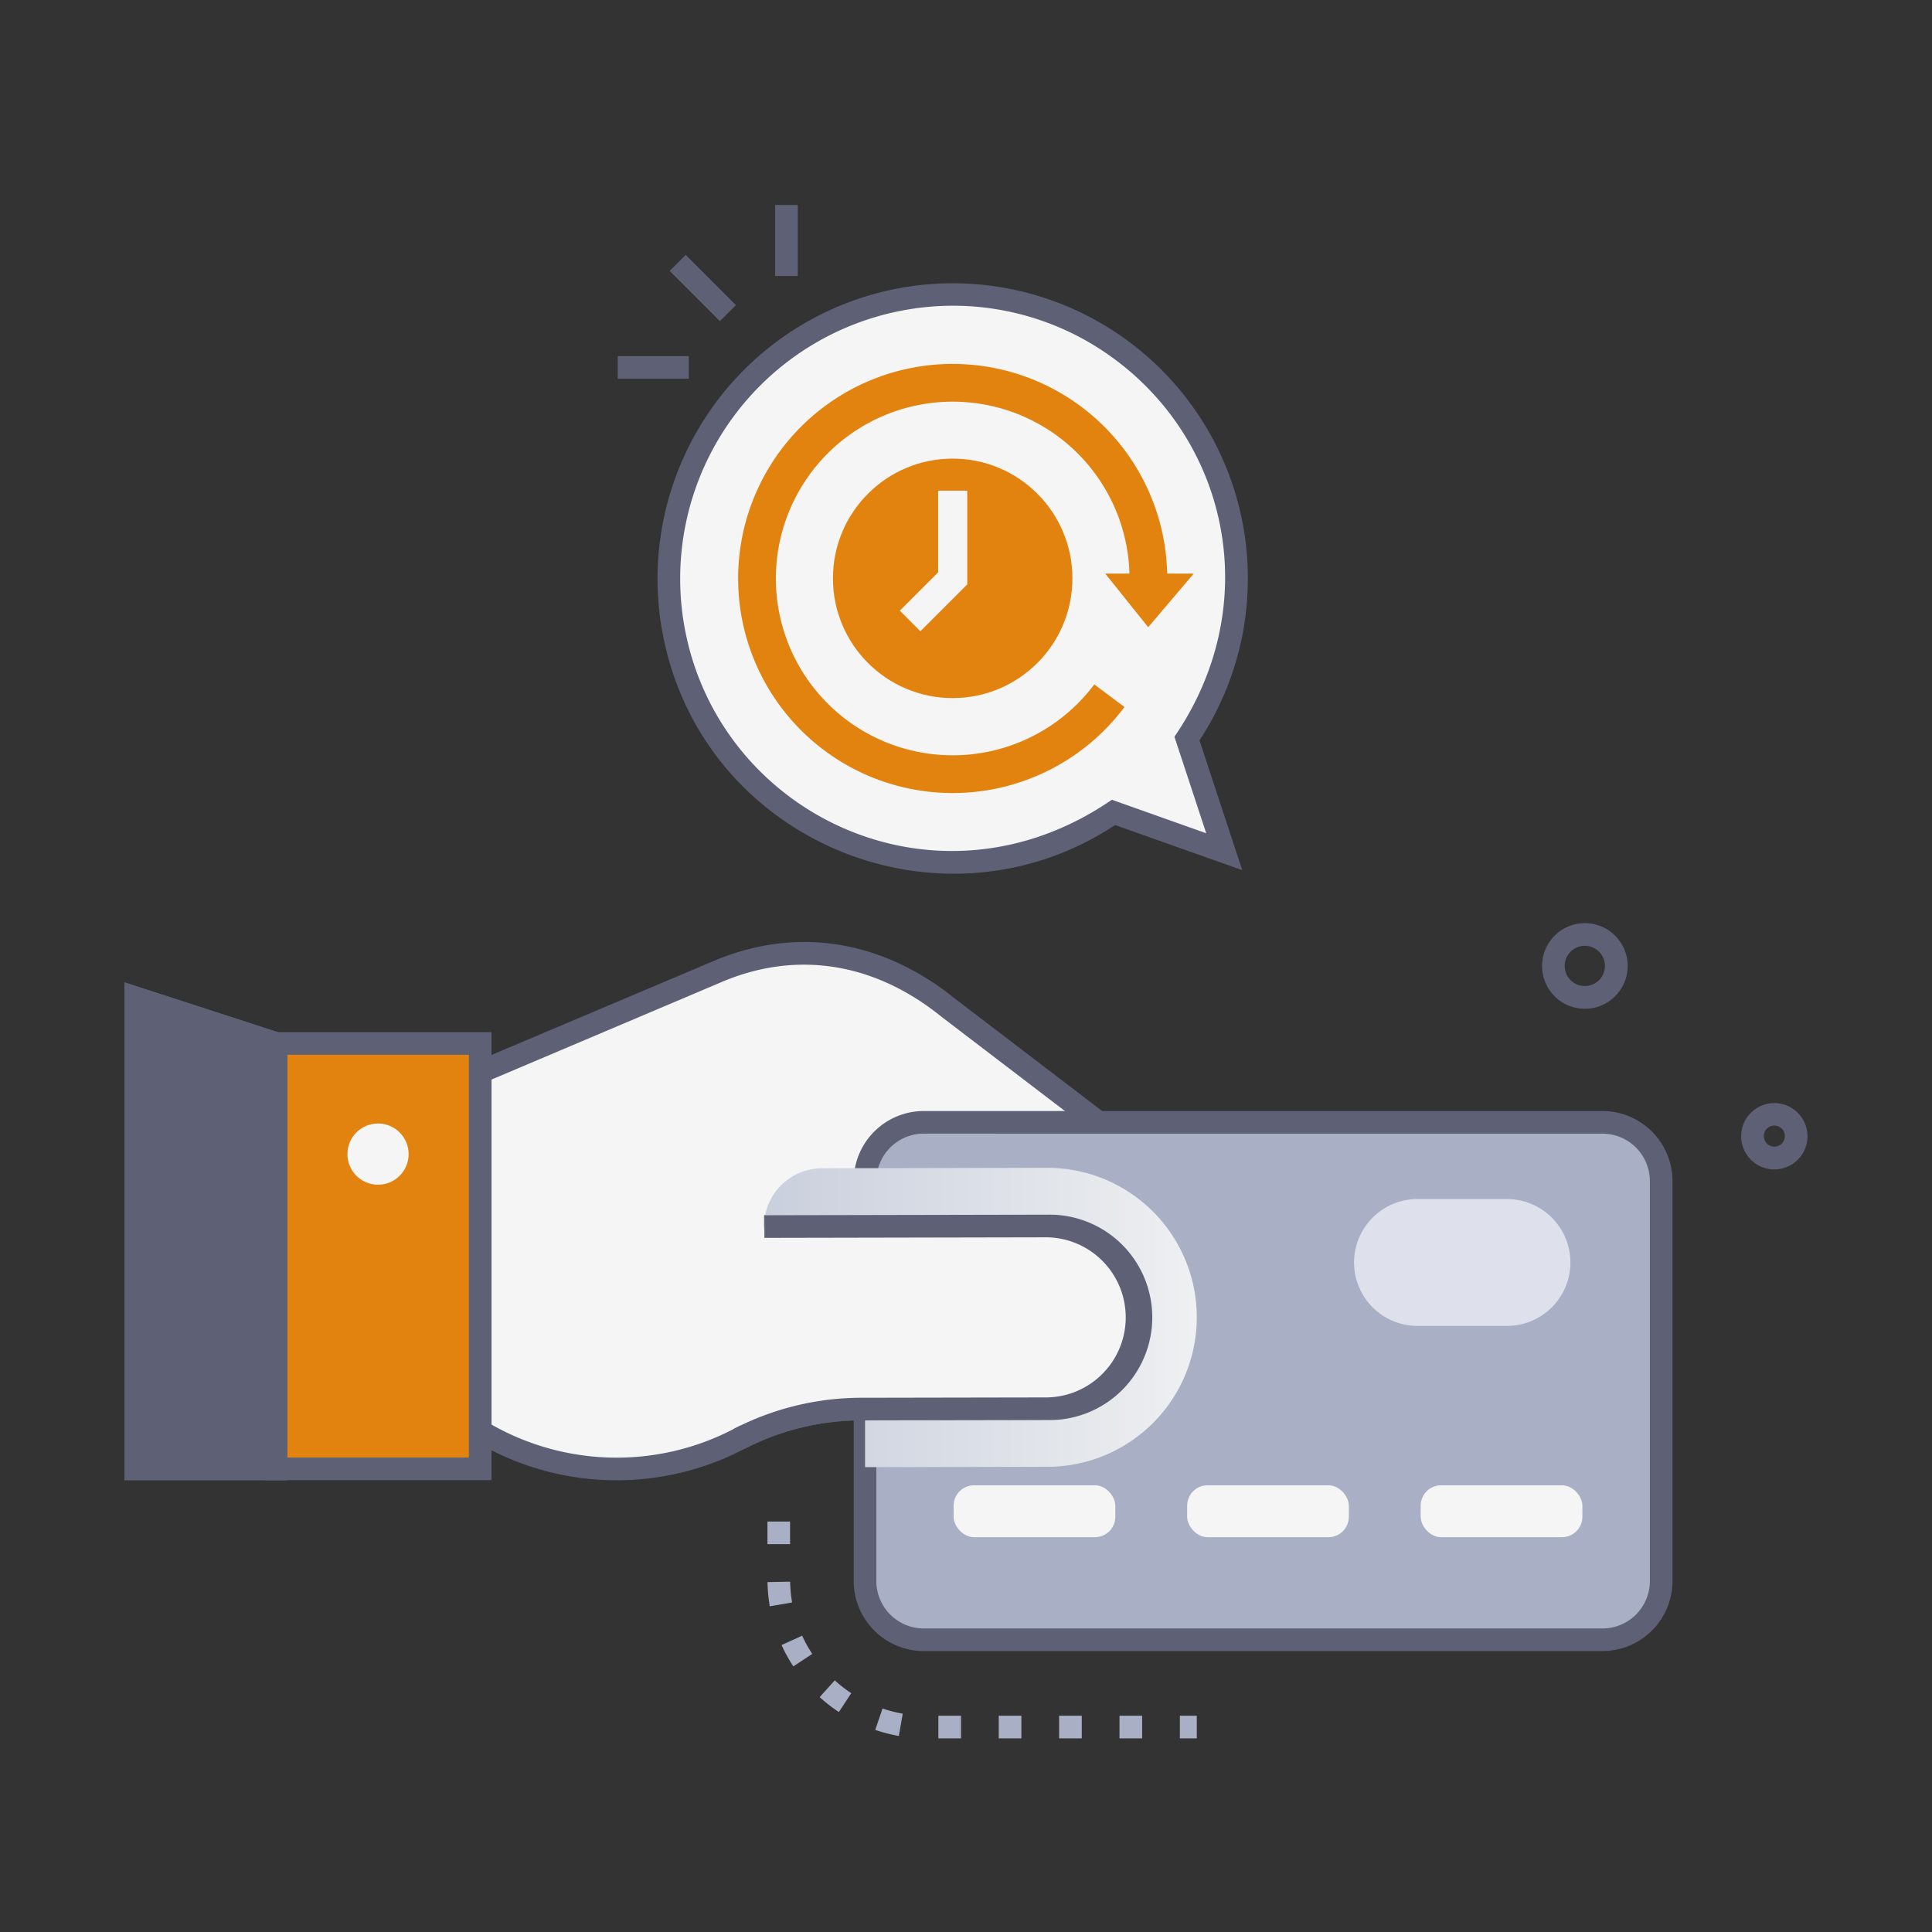 <?xml version="1.0" encoding="UTF-8"?>
<svg xmlns="http://www.w3.org/2000/svg" xmlns:xlink="http://www.w3.org/1999/xlink" viewBox="0 0 512 512">
  <rect x="0" y="0" width="512" height="512" fill="#333333" stroke="none"/>
  <defs>
    <style>.cls-1{isolation:isolate;}.cls-2{fill:#5e6175;}.cls-3{fill:#f5f5f5;}.cls-4{fill:#e1830e;}.cls-5{fill:#a9afc4;}.cls-6{mix-blend-mode:multiply;fill:url(#linear-gradient);}.cls-7{fill:#dee1ec;}.cls-8{fill:none;stroke:#e1830e;stroke-miterlimit:10;stroke-width:10px;}</style>
    <linearGradient id="linear-gradient" x1="202.51" y1="349.17" x2="317.16" y2="349.17" gradientUnits="userSpaceOnUse">
      <stop offset="0" stop-color="#cacfdd"></stop>
      <stop offset="1" stop-color="#eef0f1"></stop>
    </linearGradient>
  </defs>
  <title>paylater</title>
  <g class="cls-1">
    <g id="paylater">
      <path class="cls-2" d="M408.74,257.24h0a11.34,11.34,0,1,1,20.13,5.82A11.33,11.33,0,0,1,408.74,257.24ZM420,250.65a5.32,5.32,0,0,0-5.3,5.92h0a5.33,5.33,0,1,0,5.3-5.92Z"></path>
      <path class="cls-2" d="M470.21,309.91a8.79,8.79,0,1,1,8.74-9.75A8.79,8.79,0,0,1,470.21,309.91ZM468,299.39a2.79,2.79,0,1,0,5,1.43A2.79,2.79,0,0,0,468,299.39Z"></path>
      <path class="cls-3" d="M36,270.15v96.54h73.59l19,13.35a70.35,70.35,0,0,0,67.22,1.3,70.3,70.3,0,0,1,32.27-7.91l56.49-.11a28.81,28.81,0,0,0,28.75-28.87l0-12.41a35.84,35.84,0,0,0-14.53-28.73L251.29,267c-17.53-14.41-39.66-18.95-61.76-9.3l-74.21,31.44Z"></path>
      <path class="cls-2" d="M127.12,382.64c-.35-.23,1.11.79-18.47-12.95H36v-6h74.54l19.67,13.81a67.11,67.11,0,0,0,64.25,1.18,73.76,73.76,0,0,1,33.64-8.25l49.47-.09a21.22,21.22,0,0,0-.08-42.43l-75,.15v-6c79.6-.16,75.31-.18,76.45-.12a27.22,27.22,0,0,1,20,44,25.78,25.78,0,0,0,11.43-21.49l0-12.42A33,33,0,0,0,297,305.72l-47.55-36.31c-17.94-14.5-38.78-17.65-58.75-8.93l-75.13,31.84L35.3,273.06l1.4-5.83L115.07,286l73.28-31c22.09-9.65,45.12-6.2,64.82,9.72l47.46,36.23A39,39,0,0,1,316.32,332l0,12.42a31.79,31.79,0,0,1-31.75,31.87l-56.49.11A67.66,67.66,0,0,0,197.22,384,73.07,73.07,0,0,1,127.12,382.64Z"></path>
      <rect class="cls-4" x="73.11" y="276.53" width="54.15" height="112.73"></rect>
      <path class="cls-2" d="M130.26,392.26H70.11V273.53h60.15Zm-54.15-6h48.15V279.53H76.11Z"></path>
      <polygon class="cls-2" points="36 389.26 73.11 389.26 73.11 276.53 36 264.47 36 389.26"></polygon>
      <path class="cls-2" d="M76.11,392.26H33V260.34l43.11,14Zm-37.11-6H70.11V278.71L39,268.6Z"></path>
      <path class="cls-2" d="M76.11,392.26H33V260.34l43.11,14Zm-37.11-6H70.11V278.71L39,268.6Z"></path>
      <rect class="cls-5" x="229.24" y="297.42" width="210.99" height="137.13" rx="15.56"></rect>
      <path class="cls-2" d="M424.67,437.55H244.8A18.59,18.59,0,0,1,226.24,419V313a18.59,18.59,0,0,1,18.56-18.57H424.67A18.59,18.59,0,0,1,443.23,313V419A18.59,18.59,0,0,1,424.67,437.55ZM244.8,300.42A12.58,12.58,0,0,0,232.24,313V419a12.58,12.58,0,0,0,12.56,12.56H424.67A12.57,12.57,0,0,0,437.23,419V313a12.58,12.58,0,0,0-12.56-12.57Z"></path>
      <path class="cls-6" d="M317.16,349a39.62,39.62,0,0,1-39.55,39.72l-48.36.09V373.43l48.33-.1a24.21,24.21,0,0,0-.1-48.42l-75,.14A15.42,15.42,0,0,1,217.9,309.6l59.55-.12A39.62,39.62,0,0,1,317.16,349Z"></path>
      <path class="cls-3" d="M202.51,325.06l75-.15a24.2,24.2,0,0,1,24.26,24.16h0a24.21,24.21,0,0,1-24.16,24.27l-49.47.09a70.38,70.38,0,0,0-32.27,7.92"></path>
      <path class="cls-2" d="M197.22,384l-2.76-5.33a73.76,73.76,0,0,1,33.64-8.25l49.47-.09a21.22,21.22,0,0,0,0-42.43l-75,.15v-6l75-.15a27.22,27.22,0,1,1,.11,54.43l-49.47.09A67.66,67.66,0,0,0,197.22,384Z"></path>
      <path class="cls-7" d="M399.36,351.38a16.81,16.81,0,0,0,0-33.62H375.65a16.81,16.81,0,0,0,0,33.62Z"></path>
      <rect class="cls-3" x="252.72" y="393.62" width="42.85" height="13.75" rx="5.4"></rect>
      <rect class="cls-3" x="314.61" y="393.62" width="42.85" height="13.75" rx="5.4"></rect>
      <rect class="cls-3" x="376.5" y="393.62" width="42.85" height="13.75" rx="5.4"></rect>
      <circle class="cls-3" cx="100.18" cy="305.85" r="8.11"></circle>
      <path class="cls-3" d="M240.28,79a75.21,75.21,0,0,1,74.29,116.68l9.87,30L295.1,215.27A75.24,75.24,0,1,1,240.28,79Z"></path>
      <path class="cls-2" d="M175.28,166a78.32,78.32,0,0,1,64.51-89.89c.65,3.94.65,4,0,0a78.22,78.22,0,0,1,78.09,120.09l11.32,34.39-33.68-11.94C248.81,249.45,184.55,222.38,175.28,166Zm65.48-84a72.32,72.32,0,0,0-59.56,83c8.32,50.66,66.88,79,113.46,46.94l25,8.88-8.42-25.57c24.11-35.28,14.07-78.59-16.67-100.65A71.75,71.75,0,0,0,240.76,82Z"></path>
      <rect class="cls-2" x="183.25" y="66.93" width="6" height="18.82" transform="translate(0.57 154.05) rotate(-45)"></rect>
      <rect class="cls-2" x="205.42" y="54.31" width="6" height="18.82"></rect>
      <rect class="cls-2" x="163.71" y="94.38" width="18.82" height="6"></rect>
      <circle class="cls-4" cx="252.47" cy="153.27" r="31.73"></circle>
      <path class="cls-8" d="M304.33,153.92A51.86,51.86,0,1,0,294,184.37"></path>
      <polygon class="cls-4" points="292.9 152.01 316.35 152.01 304.28 166.22 292.9 152.01"></polygon>
      <polygon class="cls-3" points="243.91 167.29 238.46 161.83 248.62 151.68 248.62 130.04 256.33 130.04 256.33 154.87 243.91 167.29"></polygon>
      <path class="cls-5" d="M317.16,460.69h-4.48v-6h4.48Zm-14.48,0h-6v-6h6Zm-16,0h-6v-6h6Zm-16,0h-6v-6h6Zm-16,0h-6v-6h6Zm-16.48-.64a40.66,40.66,0,0,1-6.25-1.61l1.93-5.67a36.31,36.31,0,0,0,5.36,1.37Zm-15.89-6.34a42.24,42.24,0,0,1-5.09-3.95l4-4.45a36,36,0,0,0,4.37,3.4ZM210.24,441.6a41.87,41.87,0,0,1-3.12-5.64l5.46-2.49a35.18,35.18,0,0,0,2.68,4.84ZM204,425.69a42.82,42.82,0,0,1-.61-6.42l6-.11a36.2,36.2,0,0,0,.53,5.51Zm5.38-16.47h-6v-6h6Z"></path>
    </g>
  </g>
</svg>
